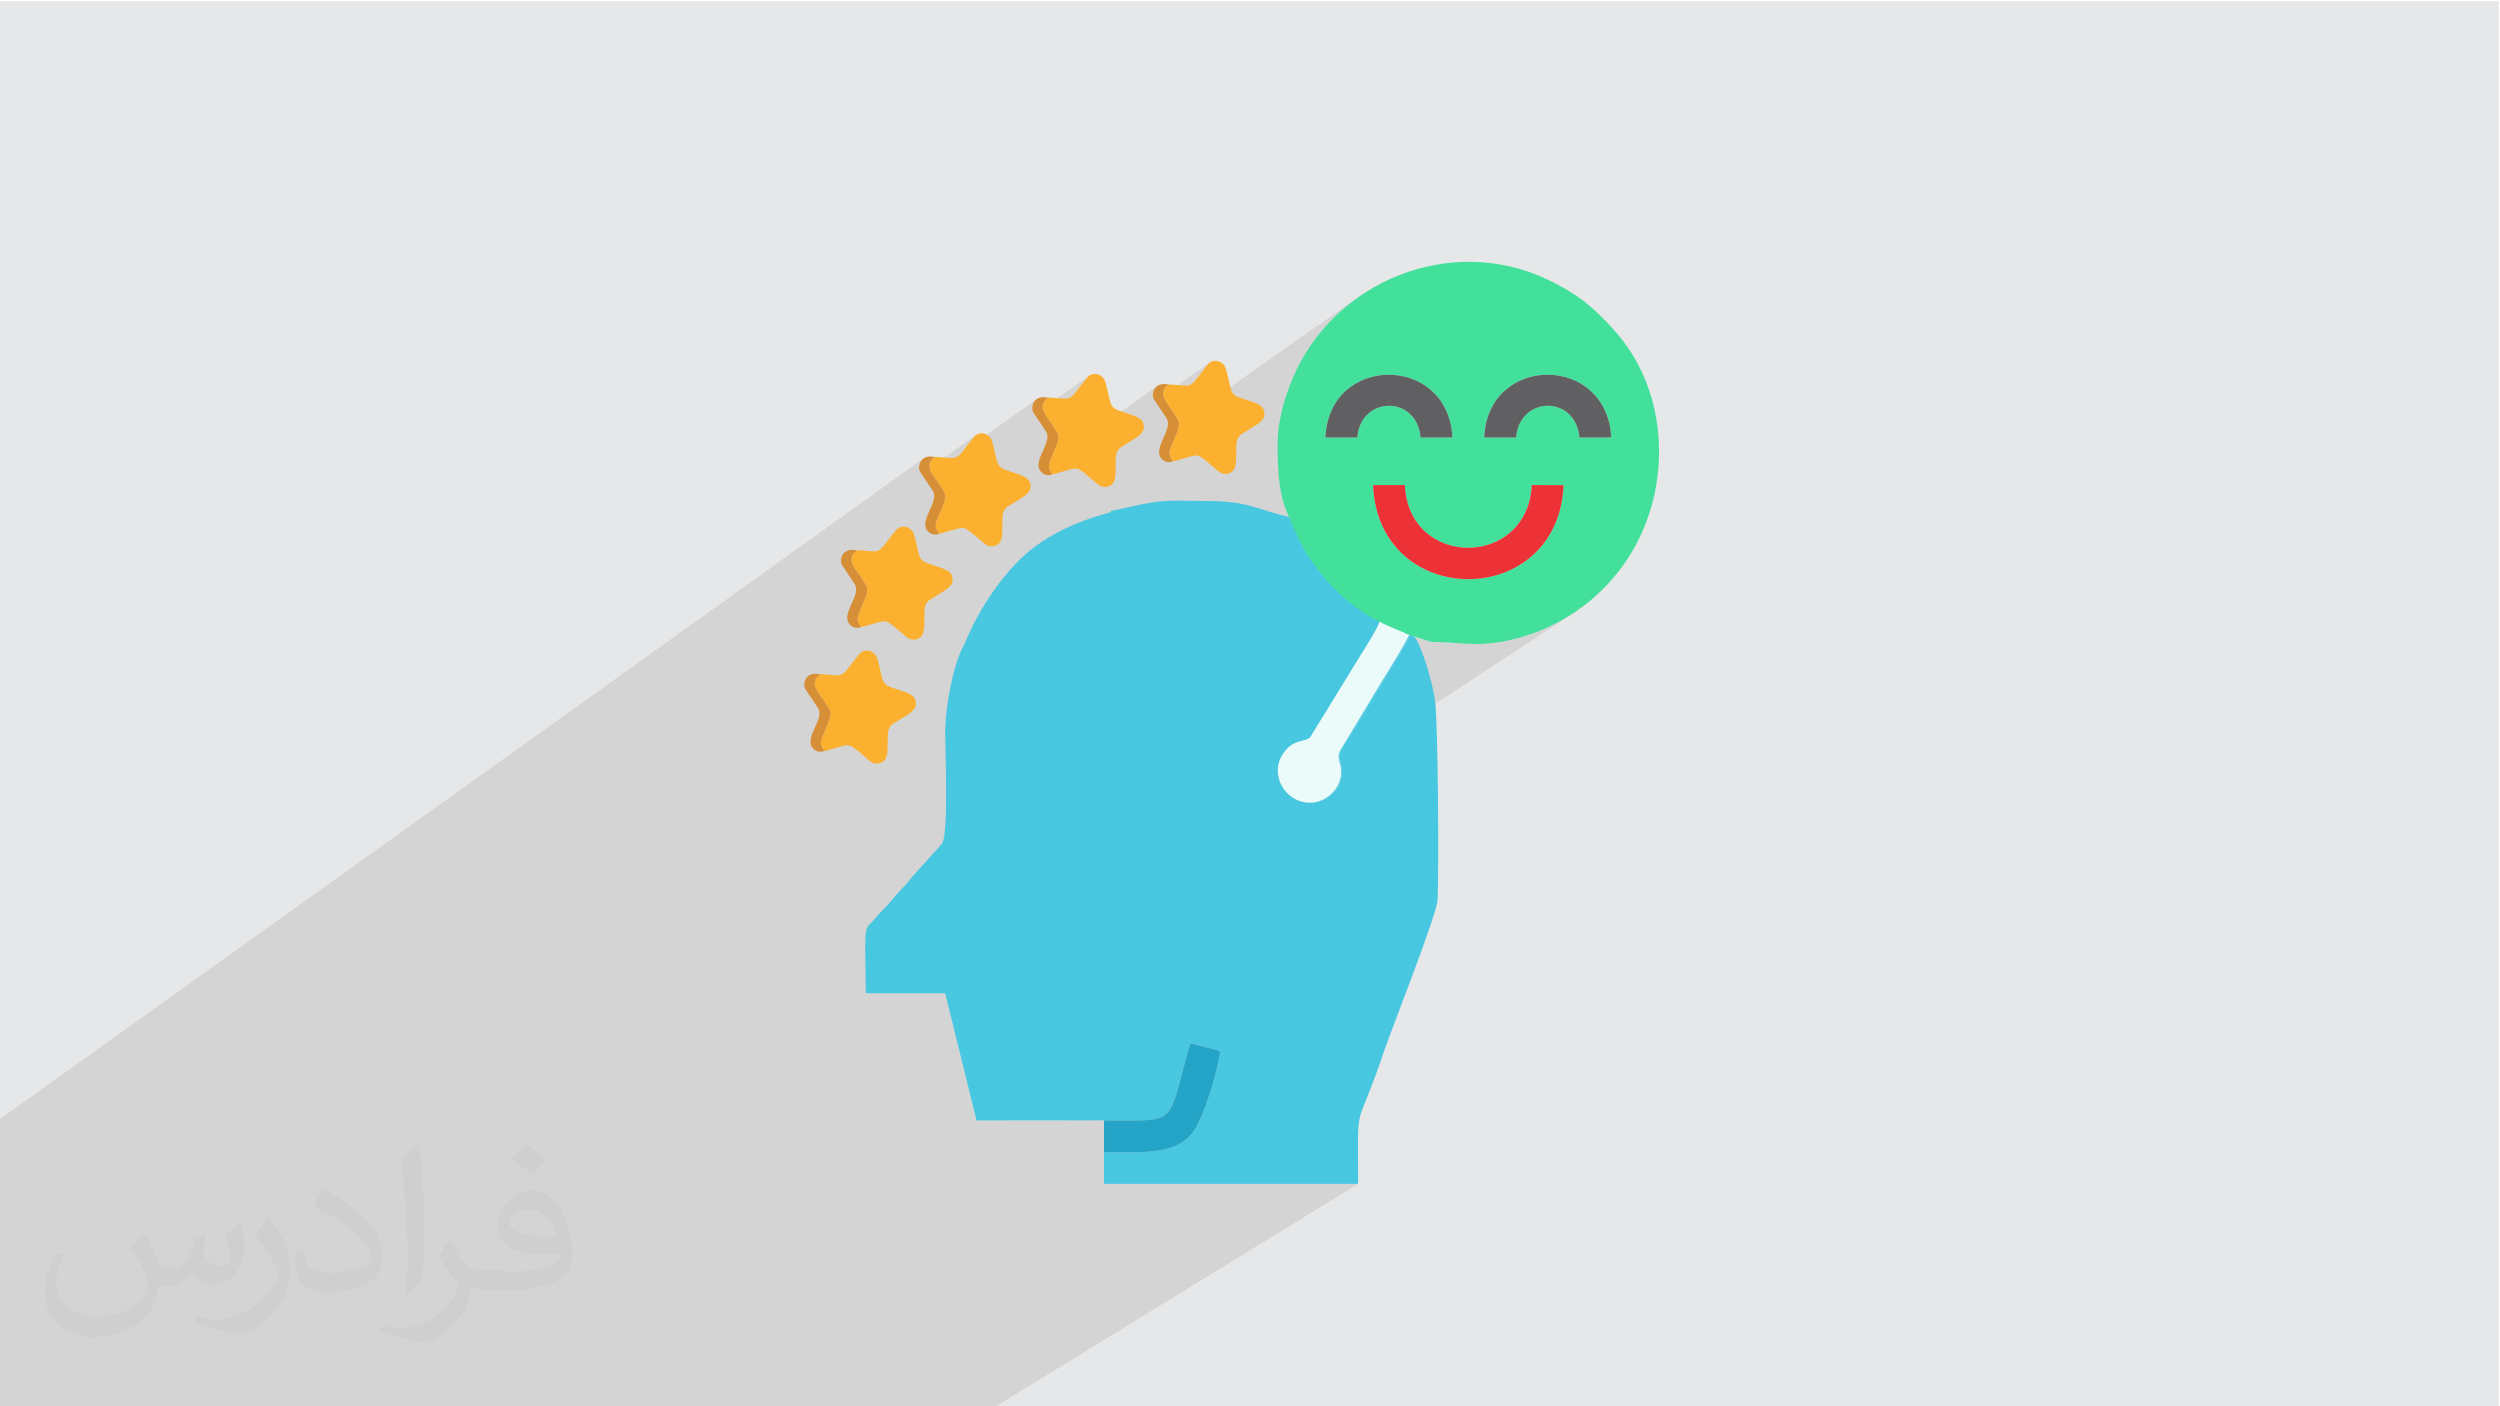 <?xml version="1.0" encoding="UTF-8"?>
<!DOCTYPE svg PUBLIC "-//W3C//DTD SVG 1.1//EN" "http://www.w3.org/Graphics/SVG/1.1/DTD/svg11.dtd">
<!-- Creator: CorelDRAW 2020 (64-Bit) -->
<svg xmlns="http://www.w3.org/2000/svg" xml:space="preserve" width="3.703in" height="2.083in" version="1.1" style="shape-rendering:geometricPrecision; text-rendering:geometricPrecision; image-rendering:optimizeQuality; fill-rule:evenodd; clip-rule:evenodd"
viewBox="0 0 3703.33 2083.33"
 xmlns:xlink="http://www.w3.org/1999/xlink"
 xmlns:xodm="http://www.corel.com/coreldraw/odm/2003">
 <defs>
  <style type="text/css">
   <![CDATA[
    .fil3 {fill:none}
    .fil10 {fill:#606062}
    .fil11 {fill:#FBB12F}
    .fil8 {fill:#ED3237}
    .fil6 {fill:#24A4C7}
    .fil7 {fill:#43E09C}
    .fil4 {fill:#48C7E0}
    .fil5 {fill:#57CDE6}
    .fil12 {fill:#D68F37}
    .fil0 {fill:#E6E7E8}
    .fil9 {fill:#EBFBF9}
    .fil2 {fill:#373435;fill-opacity:0.031}
    .fil1 {fill:#373435;fill-opacity:0.102}
   ]]>
  </style>
 </defs>
 <g id="Layer_x0020_1">
  <polygon class="fil0" points="-1.67,1.74 3701.66,1.74 3701.66,2084.93 -1.67,2084.93 "/>
  <path class="fil1" d="M243.7 2084.93l-3.58 0 -7.17 0 -15.25 0 -11.26 0 -12.83 0 -12.78 0 -23.18 0 -18.89 0 -16.55 0 -31.31 0 -21.16 0 -28.89 0 -11.95 0 -9.92 0 -20.66 0 0 -22.16 0 -15.15 0 -16.95 0 -2.14 0 -2.87 0 -11.75 0 -4.39 0 -1.66 0 -19.72 0 -0.83 0 -0.58 0 -21.82 0 -0.87 0 -0.78 0 -2.81 0 -0.67 0 -0.28 0 -0.49 0 -0.13 0 -3.47 0 -6.36 0 -2.91 0 -2.14 0 -0.82 0 -11.09 0 -7.67 0 -0.88 0 -0.6 0 -16.83 0 -0.01 0 -1.3 0 -4.14 0 -3.48 0 -0.89 0 -0.06 0 -0.16 0 -0.32 0 -0.12 0 -2.51 0 -0.85 0 -2.13 0 -8.52 0 -0.32 0 -0.12 0 -5.95 0 -3.06 0 -1.56 0 -0.85 0 -2.05 0 -0.23 0 -6.99 0 -2.9 0 -1.42 0 -0.07 0 -0.91 0 -0.67 0 -3.1 0 -0.05 0 -1.23 0 -1.06 0 -3.39 0 -1 0 -0.46 0 -1.59 0 -0.19 0 -1.17 0 -6.12 0 -3.59 0 -0.46 0 -0.54 0 -0.67 0 -0.38 0 -0.26 0 -2.78 0 -0.49 0 -0.13 0 -2.38 0 -1.1 0 -10.34 0 -1.16 0 -3.33 0 -0.76 0 -1.98 0 -1.04 0 -0.7 0 -0.85 0 -0.49 0 -0.12 0 -0.75 0 -1.68 0 -0.98 0 -0.46 0 -5.92 0 -2.3 0 -2.63 0 -0.64 0 -2.93 0 -0.18 0 -3.61 0 -4.07 0 -0.56 0 -0.5 0 -0.12 0 -0.93 0 -2.53 0 -7.41 0 -4.06 0 -1.98 0 -7.24 0 -2.31 0 -7.46 0 -0.62 0 -4.57 0 -0.73 0 -6.09 0 -3.65 0 -2.49 0 -3.5 0 -1.52 0 -0.98 0 -3.36 0 -0.12 0 -0.43 0 -2.46 0 -0.18 0 -3.33 0 -0.26 0 -3.7 0 -5.85 0 -2.48 0 -3.3 0 -1.8 0 -1.14 0 -0.17 0 -3.17 0 -6.72 0 -3.9 0 -5.87 0 -2.56 0 -3.34 0 -2.96 0 -0.17 1369.53 -979.7 -1.75 1.44 -0.63 0.64 -0.59 0.68 -0.54 0.71 -0.5 0.74 -0.46 0.77 -0.41 0.8 -0.37 0.82 -0.32 0.83 -0.92 4.34 -0.05 1.08 0.02 1.07 0.06 0.65 23.39 -16.71 -4.88 4.72 -2.57 4.7 -0.62 4.7 0.43 2.12 68.57 -48.95 -1.36 1.17 -1.81 1.95 -2.12 2.5 -2.28 2.82 -2.28 2.91 -2.13 2.77 -1.84 2.39 -1.4 1.8 -2.12 2.74 -1.99 2.65 -1.84 2.37 111.03 -79.19 -1.75 1.44 -0.63 0.64 -0.59 0.68 -0.54 0.71 -0.5 0.74 -0.45 0.77 -0.41 0.8 -0.37 0.82 -0.32 0.83 -0.92 4.34 -0.05 1.08 0.02 1.07 0.06 0.6 23.39 -16.67 -4.88 4.72 -2.57 4.7 -0.62 4.7 0.41 1.99 68.59 -48.82 -1.36 1.17 -1.81 1.95 -2.12 2.5 -2.28 2.82 -2.28 2.91 -2.13 2.77 -1.84 2.39 -1.4 1.8 -2.12 2.75 -1.99 2.65 -1.94 2.49 -1.96 2.26 -2.05 1.97 -2.22 1.62 -37.08 26.36 1.75 2.83 3.51 5 3.63 5.14 7.85 11.99 1.66 3.47 0.56 3.83 -0.33 4.09 -1.02 4.26 -1.49 4.33 -1.77 4.32 -1.83 4.21 -1.7 4.01 -1.71 4.08 -1.59 3.73 -1.33 3.46 -0.22 0.75 159.31 -112.46 -1.75 1.44 -0.63 0.64 -0.58 0.68 -0.54 0.71 -0.5 0.74 -0.45 0.77 -0.41 0.8 -0.37 0.82 -0.32 0.83 -0.92 4.34 -0.05 1.08 0.02 1.07 0.04 0.44 23.41 -16.51 -4.88 4.72 -2.57 4.7 -0.62 4.7 0.32 1.56 68.68 -48.39 -1.36 1.17 -1.81 1.95 -2.12 2.5 -2.28 2.82 -2.28 2.91 -2.14 2.77 -1.84 2.39 -1.4 1.8 -2.12 2.74 -1.99 2.65 -1.94 2.49 -1.96 2.26 -2.06 1.97 -2.22 1.62 -37.19 26.17 1.87 3.02 3.51 5 3.63 5.14 7.84 11.99 1.66 3.47 0.4 2.69 264.78 -185.54 -11.2 8.37 -10.79 8.92 -10.36 9.45 -9.9 9.98 -9.42 10.48 -8.9 10.98 -8.37 11.46 -7.8 11.93 -7.22 12.38 -6.59 12.83 -5.96 13.26 -1.96 4.8 -1.96 5 -1.94 5.19 -1.91 5.36 -1.86 5.52 -1.79 5.66 -1.7 5.79 -1.6 5.91 -1.48 6 -1.35 6.09 -1.2 6.16 -1.03 6.21 -0.85 6.25 -0.65 6.28 -0.43 6.29 -0.01 0.28 108.16 -74.9 7.21 -4.71 7.59 -3.99 7.9 -3.26 8.15 -2.54 8.34 -1.81 8.47 -1.08 8.53 -0.36 8.54 0.37 8.48 1.09 8.35 1.82 8.17 2.54 7.92 3.27 7.61 3.99 7.24 4.72 6.8 5.44 6.3 6.17 5.74 6.89 5.12 7.61 4.43 8.34 3.69 9.06 2.88 9.78 1.1 5.78 86.72 -59.13 7.21 -4.71 7.59 -3.99 7.9 -3.26 8.15 -2.54 8.34 -1.81 8.47 -1.08 8.54 -0.36 8.54 0.37 8.48 1.09 8.35 1.82 8.17 2.54 7.92 3.27 7.61 3.99 7.24 4.72 6.8 5.44 6.3 6.17 5.74 6.89 5.12 7.61 4.43 8.34 3.69 9.06 2.88 9.78 2 10.51 1.07 11.23 -105.32 70.62 34.74 0.06 -1.48 16.87 -2.89 15.78 -4.22 14.69 -5.46 13.61 -6.59 12.51 -7.63 11.43 -8.58 10.34 -9.44 9.25 -10.19 8.16 -167.04 110.93 28.2 8.72 7.03 0.09 6.8 0.24 6.62 0.35 6.48 0.43 6.39 0.46 6.35 0.46 6.36 0.42 6.41 0.34 6.52 0.23 6.66 0.08 6.86 -0.11 7.09 -0.33 7.38 -0.6 7.72 -0.9 8.1 -1.24 8.53 -1.61 7.89 -1.75 7.81 -1.97 7.73 -2.18 7.64 -2.39 7.56 -2.6 7.46 -2.81 7.37 -3.01 7.26 -3.21 7.16 -3.41 7.05 -3.6 6.94 -3.79 6.83 -3.98 6.7 -4.17 -340.67 223.52 0.39 1.7 0.69 5.44 -0.15 6.34 -1.41 7.48 -1.58 4.75 -2.13 4.55 -2.63 4.3 -3.09 4 -3.52 3.68 -3.91 3.3 -4.25 2.89 -548.16 358.42 29.33 119.14 137.56 -0.11 179.2 -114.4 44.33 11.39 -0.93 6.54 -1.31 7.27 -1.66 7.88 -1.97 8.35 -2.25 8.71 -2.5 8.94 -2.7 9.04 -2.88 9.02 -3.02 8.87 -3.13 8.59 -3.2 8.19 -3.24 7.67 -3.24 7.02 -3.21 6.24 -3.15 5.33 -3.05 4.3 -2.57 3.02 -2.72 2.8 -2.85 2.59 -2.98 2.39 -3.11 2.19 -98.72 62.1 358.64 0 -539.07 331.1 -345.91 0 -0.01 0 -6.15 0 -11 0 -68.34 0 -0 0 -3.39 0 -61.13 0 -9.78 0 -0 0 -48.95 0 -131.2 0 -201.99 0 -1.37 0 -17.56 0 -23.11 0 -1.28 0 -4.15 0 -29.2 0 -2.89 0 -25.82 0 -9.72 0 -29.52 0 -0.05 0 -1.08 0 -6.24 0 -1.39 0 -1.14 0 -1.1 0 -5.5 0 -9.93 0 -5.04 0 -36.7 0 -5.86 0 -0.97 0 -5.61 0 -2.39 0 -55.2 0 -1.61 0 -2.9 0 -23.65 0 -30.23 0zm1877.17 -1133.95l-61.48 40.72 -0 0 61.49 -40.73z"/>
  <path class="fil2" d="M214.35 1827.91c7,11 12,21 16,32 3,7 5,19 21,19 5,0 11,-1 17,-5 7,-3 12,-9 14,-17l6 -21 15 -7 1 1c-2,8 -3,16 -3,21 0,18 15,24 27,24 7,0 13,-4 13,-10 0,-8 -4,-23 -8,-35 7,-7 14,-14 22,-20l1 1c4,15 6,30 6,40 0,10 -4,20 -8,27 -7,14 -20,25 -36,25 -12,0 -25,-6 -34,-17l-1 0c-9,11 -22,20 -43,20l-7 0c-1,14 -4,24 -9,33 -13,25 -50,42 -85.01,42 -49,0 -73.01,-28 -73.01,-66 0,-23 8,-45 19,-60l10 4c-7,14 -12,27 -12,40 0,35 29,52 62,52 31,0 68.01,-19 75.01,-42 -3,-25 -12,-36 -26,-59 4,-7 10,-15 17,-23l1 0 0 0 0 0 0 0 2 1 0 0 0.02 -0.01 -0.01 0.01 0 0 0 0 0 0 0 0zm564.05 -133.01c10,6 20,14 30,23 -6,8 -12,15 -21,21 -10,-8 -20,-15 -30,-22 7,-8 14,-15 20,-22l0 0 0 0 0 0 1 0 0 0 0 0zm5 96.01c-17,0 -30,11 -30,19 0,17 33,23 73.01,23 -5,-20 -22,-42 -43,-42l-0.01 0zm-37 93.01c22,0 41,-1 55,-4 16,-4 30,-12 30,-18 0,-2 0,-3 -1,-5 -9,1 -19,1 -29,1 -29,0 -52,-7 -61,-23 -2,-5 -4,-10 -4,-16 0,-16 7,-32 19,-42 10,-9 21,-14 33,-14 20,0 37,16 48,42 6,14 11,30 11,51 0,14 -4,25 -12,34 -16,15 -45,21 -90.01,21l-20 0 0 0 -5 0c-11,0 -19,-2 -25,-7l-1 0c0,3 1,5 1,7 0,10 -3,23 -10,33 -20,30 -42,43 -60,43 -19,0 -42,-7 -63,-17l4 -7c7,3 16,5 29,5 34,0 78.01,-33 84.01,-64 -1,-3 -4,-6 -7,-10 -10,-12 -16,-22 -22,-32 5,-10 10,-18 14,-25l2 0c14,29 28,46 57,46l5 0 0 0 21 0 0 0 0 0 0 0 -3 1 0 0 0 0zm-146.01 31c2,-14 3,-29 3,-43l0 -21c0,-39 -5,-96.01 -9,-133.01 7,-8 17,-17 25,-23l2 1c5,47 7,101.01 7,151.01 0,13 -1,26 -2,35 -1,12 -8,21 -22,35l-3 -1 0 0 0 0 0 0 -1 -1 0 0 0 0zm-151.02 -62.01c1,18 10,33 41,33 20,0 36,-5 55,-14 3,-1 5,-3 5,-5 0,-12 -9,-27 -24,-41 -14,-13 -34,-25 -52,-32 -6,-3 -8,-5 -8,-8 0,-5 7,-16 13,-24l2 0c20,11 43,27 60,44 15,16 25,33 25,51 0,13 -4,26 -11,38 -22,11 -46,20 -70.01,20 -29,0 -48,-14 -48,-45 0,-3 0,-9 1,-16l10 0 0 0 0 0 0 0 1 -1 0 0 0 0 0.01 0zm-52 -52l18 29c7,11 13,22 13,41l0 24c0,19 -12,39 -32,60 -15,14 -29,20 -42,20 -19,0 -40,-6 -65,-17l3 -7c8,2 17,4 28,4 36,0 72.01,-26 89.01,-58 2,-4 3,-7 3,-9 0,-4 -2,-8 -4,-11 -9,-17 -19,-33 -30,-47 6,-9 12,-18 18,-27l1 0 0 -2 0 0 0 0 -0.01 0z"/>
  <polyline class="fil3" points="1470.25,927.55 -105.02,1901.29 -1.67,2012.78 1388.24,1216.26 1615.3,1089.94 1485.43,906.67 "/>
  <g id="_1632515761952">
   <path class="fil4" d="M1646.02 756.88l-0.86 2.06c-49.41,12.81 -103.02,35.8 -141.38,77 -36.65,39.36 -60.1,81.6 -75.06,118.16 -15.72,25.65 -28.76,92.67 -28.61,132.14 0.1,27.07 5.02,148.13 -4.41,163.22l-39 43.34c-8.38,8.37 -10.67,13.76 -19.02,22.15 -9.5,9.54 -12.15,13.04 -20.78,23.34 -7.17,8.57 -12.8,12.56 -19.73,21.44 -8.52,10.92 -14.03,9.93 -14.92,26.26 -1.43,26.29 0.22,58.51 0.22,85.51l117.64 0 46.38 188.38 188.89 -0.15c114.17,0 91.49,10.33 127.87,-114.36l44.33 11.39c-3.89,32.7 -25.5,101.95 -41.46,121.94 -26.71,33.46 -78.16,28.03 -130.75,28.03l0 47.08 376.43 0c0,-133.17 -5.3,-66.56 39.32,-198.9 9.42,-27.94 77.4,-200.07 78.41,-221.56 2.1,-44.87 0.74,-266.07 -3.85,-296.3 -4.22,-27.78 -16.78,-70.41 -28.71,-91.98l-7.46 -5.14c-11,23.04 -27.95,47.48 -41.74,70.52 -13.88,23.2 -26.8,44.72 -40.81,68 -5.5,9.14 -17.11,25.68 -21.15,34.89 -5.65,12.84 6.43,19.81 0.61,41.49 -6.93,25.83 -38.74,44.53 -68.38,28.13 -25.13,-13.91 -32.01,-48.46 -11.4,-72.44 14,-16.29 26.98,-10.53 36.89,-19.01 2.89,-2.48 16.82,-27.15 20.2,-32.78l81.54 -137.56c-33.53,-17.22 -63.04,-41.85 -82.31,-65.55 -11.34,-13.95 -20.96,-25.22 -30.84,-42.6 -7.82,-13.76 -15.37,-33.99 -22.87,-47.35 -49,-10.76 -56.39,-23.69 -126.83,-23.53 -23.62,0.06 -49.58,-1.78 -71.93,1.6 -26.31,3.99 -41.99,8.68 -64.48,13.11z"/>
   <path class="fil5" d="M2089.52 939.96l-44.24 -18.75 -81.54 137.56c-3.38,5.63 -17.31,30.3 -20.2,32.78 -9.91,8.48 -22.89,2.72 -36.89,19.01 -20.61,23.99 -13.73,58.54 11.4,72.44 29.65,16.4 61.45,-2.3 68.38,-28.13 5.81,-21.68 -6.26,-28.64 -0.62,-41.48 4.05,-9.21 15.66,-25.76 21.16,-34.89 14.01,-23.28 26.93,-44.81 40.81,-68.01 13.78,-23.04 30.74,-47.48 41.74,-70.52z"/>
   <path class="fil6" d="M1635.39 1659.75l0 47c52.59,0 104.04,5.43 130.75,-28.03 15.96,-19.99 37.56,-89.24 41.46,-121.94l-44.33 -11.39c-36.39,124.69 -13.71,114.36 -127.87,114.36z"/>
   <path class="fil7" d="M2316.19 718.69l-47.1 -0.07c-6.05,123.76 -182.64,123.89 -188.02,0.01l-47.09 0.03c7.79,185.71 274.4,185.78 282.21,0.04zm-164.69 -70.67c-6.17,-123.66 -182.67,-123.91 -188.1,0.04l47.09 0.03c5.35,-62.27 88.54,-62.96 93.91,0.01l47.09 -0.07zm235.27 0c-6.17,-123.66 -182.67,-123.91 -188.1,0.04l47.09 0.03c5.35,-62.27 88.54,-62.96 93.91,0.01l47.09 -0.07zm-265.9 302.96l-33.45 -10.35c-10.17,-5.24 -30.75,-12.11 -43.67,-19.61 -33.7,-15.9 -64.69,-43.94 -83.54,-66.98 -28.36,-34.65 -35.56,-51.41 -54.56,-97.16 -11.63,-27.89 -13.47,-64.14 -13.01,-103.05 0.39,-33.48 11.47,-67.75 21.92,-92.77 60.01,-143.64 234.06,-216.2 379.17,-146.34 43.7,21.04 67.07,40.52 98.21,75.3 75.16,83.93 84.45,211.23 35.08,310.01 -38.29,76.6 -110.32,131.73 -194.84,149.24 -46.73,9.68 -73.13,1.72 -111.31,1.72z"/>
   <path class="fil8" d="M2081.08 718.63c5.37,123.88 181.96,123.76 188.02,-0.01l47.1 0.07c-7.81,185.74 -274.42,185.67 -282.21,-0.04l47.09 -0.03z"/>
   <path class="fil9" d="M2087.42 940.63c-12.06,23.93 -26.76,45.87 -41.09,69.82l-60.95 101.05c-7.94,15.22 5.93,19.85 -0.32,43.41 -6.56,24.7 -38.24,44.97 -68.1,27.89 -22.96,-13.13 -34.66,-46.77 -11.77,-72.29 13.27,-14.79 24.33,-10.34 35.23,-17.69l62.67 -102.1c12.2,-20.37 32.04,-48.89 40.67,-69.69 12.92,7.51 33.5,14.37 43.67,19.61z"/>
   <path class="fil10" d="M2386.77 648.02l-47.09 0.07c-5.37,-62.97 -88.56,-62.28 -93.91,-0.01l-47.09 -0.03c5.43,-123.95 181.93,-123.7 188.1,-0.04z"/>
   <path class="fil10" d="M2151.5 648.02l-47.09 0.07c-5.37,-62.97 -88.56,-62.28 -93.91,-0.01l-47.09 -0.03c5.43,-123.95 181.94,-123.7 188.1,-0.04z"/>
   <g>
    <path class="fil11" d="M1737.65 683.34c-0.1,-0.16 -0.22,-0.57 -0.31,-0.46 -0.61,0.75 0.19,0.27 -1.81,-2.54 -6.54,-9.22 -1.81,-15.98 2.79,-27.41 4.16,-10.35 11.97,-23.81 5.91,-32.52l-7.84 -11.99c-9.51,-13.93 -21.67,-26.02 -5.25,-38.68 4.15,-0.71 22.43,2.15 28.17,1.27 7.93,-1.21 11.66,-8.26 17.54,-15.65 3.01,-3.78 12.34,-16.43 15.22,-18.31 7.94,-5.17 18.05,-1.98 22.4,5.83 2.85,5.12 6.95,27.78 9.3,34.66 3.26,9.58 9.76,10.2 20.78,14.2 14.91,5.42 29.95,7.72 28.39,23.43 -0.95,9.61 -14.96,15.91 -25.34,22.67l-10.06 6.31c-7.04,6.81 -6.03,14.04 -6.3,26.45 -0.31,14.18 1.5,30.2 -15.61,31.46 -4.94,0.36 -8.92,-2.23 -11.93,-4.7 -1.64,-1.35 -2.53,-2.42 -4.17,-3.78 -28.83,-23.73 -21.07,-20.91 -50.06,-13.46 -3.67,0.94 -8.03,2.94 -11.82,3.22z"/>
    <path class="fil12" d="M1737.65 683.34c-6.75,2.71 -13.57,0.69 -17.71,-4.65 -12.19,-15.72 17.13,-41.52 8.68,-58.15l-19.24 -28.78c-1.35,-2.36 -1.89,-5.23 -1.66,-8.11l0.92 -4.34c0.8,-2.25 2.07,-4.34 3.81,-6 4.43,-4.24 10.78,-5.26 18.7,-3.58 -16.42,12.66 -4.26,24.75 5.25,38.68l7.84 11.99c6.06,8.71 -1.75,22.17 -5.91,32.52 -4.6,11.44 -9.33,18.2 -2.79,27.41 2,2.81 1.2,3.29 1.81,2.54 0.09,-0.11 0.2,0.31 0.31,0.46z"/>
    <path class="fil11" d="M1559.06 702.72c-0.1,-0.16 -0.22,-0.57 -0.31,-0.46 -0.61,0.76 0.19,0.27 -1.81,-2.54 -6.54,-9.22 -1.81,-15.98 2.78,-27.41 4.16,-10.35 11.97,-23.81 5.91,-32.52l-7.85 -11.99c-9.51,-13.93 -21.67,-26.02 -5.24,-38.68 4.14,-0.71 22.43,2.15 28.17,1.27 7.93,-1.21 11.65,-8.26 17.54,-15.65 3,-3.78 12.33,-16.43 15.22,-18.31 7.94,-5.17 18.05,-1.98 22.4,5.84 2.85,5.12 6.95,27.77 9.3,34.65 3.26,9.58 9.76,10.2 20.79,14.2 14.91,5.42 29.94,7.72 28.39,23.43 -0.95,9.61 -14.96,15.91 -25.34,22.67l-10.06 6.31c-7.04,6.81 -6.03,14.04 -6.3,26.45 -0.31,14.18 1.5,30.2 -15.62,31.46 -4.94,0.36 -8.91,-2.23 -11.93,-4.7 -1.64,-1.35 -2.52,-2.42 -4.17,-3.78 -28.83,-23.73 -21.07,-20.91 -50.06,-13.46 -3.67,0.94 -8.04,2.94 -11.82,3.22z"/>
    <path class="fil12" d="M1559.06 702.72c-6.75,2.71 -13.57,0.69 -17.7,-4.65 -12.2,-15.72 17.13,-41.52 8.68,-58.15l-19.24 -28.78c-1.35,-2.36 -1.89,-5.23 -1.67,-8.11l0.92 -4.34c0.8,-2.25 2.07,-4.34 3.8,-6 4.43,-4.24 10.78,-5.26 18.7,-3.58 -16.42,12.66 -4.26,24.75 5.24,38.68l7.85 11.99c6.06,8.71 -1.75,22.17 -5.91,32.52 -4.59,11.44 -9.33,18.2 -2.78,27.41 1.99,2.81 1.2,3.3 1.81,2.54 0.09,-0.11 0.21,0.31 0.31,0.46z"/>
    <path class="fil11" d="M1391.31 790.67c-0.1,-0.16 -0.22,-0.57 -0.31,-0.46 -0.61,0.75 0.19,0.27 -1.81,-2.54 -6.54,-9.22 -1.81,-15.98 2.79,-27.41 4.16,-10.35 11.97,-23.81 5.91,-32.52l-7.85 -11.99c-9.51,-13.93 -21.67,-26.02 -5.25,-38.68 4.15,-0.71 22.43,2.15 28.17,1.27 7.93,-1.21 11.66,-8.26 17.55,-15.65 3,-3.78 12.33,-16.43 15.22,-18.31 7.94,-5.17 18.05,-1.98 22.4,5.83 2.85,5.12 6.95,27.78 9.3,34.66 3.26,9.58 9.76,10.2 20.78,14.2 14.91,5.42 29.95,7.72 28.39,23.43 -0.95,9.61 -14.96,15.91 -25.34,22.67l-10.06 6.31c-7.04,6.81 -6.03,14.04 -6.3,26.45 -0.31,14.18 1.5,30.2 -15.62,31.46 -4.94,0.36 -8.92,-2.23 -11.93,-4.7 -1.64,-1.35 -2.53,-2.42 -4.17,-3.78 -28.83,-23.73 -21.07,-20.91 -50.06,-13.46 -3.67,0.94 -8.03,2.94 -11.82,3.22z"/>
    <path class="fil12" d="M1391.31 790.67c-6.75,2.71 -13.57,0.69 -17.7,-4.65 -12.2,-15.72 17.13,-41.52 8.68,-58.15l-19.24 -28.78c-1.35,-2.36 -1.89,-5.23 -1.66,-8.11l0.92 -4.34c0.8,-2.25 2.08,-4.34 3.81,-6 4.43,-4.24 10.78,-5.26 18.7,-3.58 -16.42,12.66 -4.26,24.75 5.25,38.68l7.85 11.99c6.06,8.71 -1.75,22.17 -5.91,32.52 -4.6,11.44 -9.33,18.2 -2.79,27.41 2,2.81 1.2,3.29 1.81,2.54 0.09,-0.11 0.2,0.31 0.31,0.46z"/>
    <path class="fil11" d="M1275.71 928.94c-0.1,-0.16 -0.22,-0.57 -0.31,-0.46 -0.61,0.75 0.19,0.27 -1.81,-2.54 -6.54,-9.22 -1.81,-15.97 2.79,-27.41 4.16,-10.35 11.97,-23.81 5.91,-32.52l-7.85 -11.99c-9.51,-13.93 -21.66,-26.02 -5.24,-38.68 4.15,-0.71 22.43,2.15 28.17,1.27 7.93,-1.21 11.66,-8.26 17.54,-15.65 3,-3.78 12.34,-16.44 15.22,-18.31 7.94,-5.17 18.05,-1.98 22.4,5.83 2.85,5.12 6.95,27.78 9.29,34.66 3.26,9.58 9.76,10.2 20.79,14.2 14.91,5.42 29.95,7.72 28.39,23.43 -0.95,9.61 -14.96,15.91 -25.34,22.67l-10.06 6.3c-7.04,6.81 -6.03,14.04 -6.3,26.45 -0.31,14.19 1.5,30.2 -15.62,31.46 -4.94,0.37 -8.91,-2.22 -11.93,-4.7 -1.64,-1.34 -2.53,-2.42 -4.18,-3.77 -28.83,-23.73 -21.07,-20.92 -50.06,-13.46 -3.67,0.94 -8.03,2.94 -11.82,3.22z"/>
    <path class="fil12" d="M1275.71 928.94c-6.75,2.71 -13.57,0.69 -17.7,-4.65 -12.2,-15.72 17.13,-41.52 8.68,-58.15l-19.24 -28.78c-1.35,-2.36 -1.89,-5.23 -1.67,-8.11l0.92 -4.34c0.8,-2.26 2.07,-4.35 3.8,-6 4.43,-4.24 10.78,-5.26 18.7,-3.58 -16.42,12.66 -4.26,24.76 5.24,38.68l7.85 11.99c6.06,8.71 -1.75,22.17 -5.91,32.52 -4.6,11.44 -9.33,18.19 -2.79,27.41 2,2.81 1.2,3.3 1.81,2.54 0.09,-0.11 0.21,0.3 0.31,0.46z"/>
    <path class="fil11" d="M1221.3 1112.55c-0.1,-0.16 -0.22,-0.57 -0.3,-0.46 -0.61,0.75 0.19,0.27 -1.81,-2.54 -6.54,-9.22 -1.81,-15.97 2.79,-27.41 4.16,-10.35 11.97,-23.81 5.91,-32.52l-7.84 -11.99c-9.51,-13.93 -21.67,-26.02 -5.25,-38.68 4.15,-0.71 22.43,2.15 28.17,1.27 7.93,-1.21 11.66,-8.26 17.54,-15.65 3,-3.78 12.34,-16.44 15.22,-18.31 7.94,-5.17 18.05,-1.98 22.4,5.83 2.85,5.12 6.95,27.78 9.3,34.66 3.26,9.58 9.76,10.2 20.78,14.2 14.91,5.42 29.95,7.72 28.39,23.43 -0.95,9.61 -14.96,15.91 -25.34,22.67l-10.06 6.3c-7.04,6.81 -6.03,14.04 -6.3,26.45 -0.31,14.19 1.5,30.2 -15.62,31.46 -4.94,0.37 -8.91,-2.22 -11.93,-4.7 -1.64,-1.34 -2.53,-2.42 -4.17,-3.77 -28.83,-23.73 -21.07,-20.92 -50.06,-13.46 -3.67,0.94 -8.03,2.94 -11.82,3.22z"/>
    <path class="fil12" d="M1221.3 1112.55c-6.75,2.71 -13.57,0.69 -17.7,-4.65 -12.2,-15.72 17.13,-41.52 8.68,-58.15l-19.24 -28.78c-1.35,-2.36 -1.89,-5.23 -1.67,-8.11l0.92 -4.34c0.8,-2.26 2.07,-4.35 3.8,-6 4.43,-4.24 10.78,-5.26 18.7,-3.58 -16.42,12.66 -4.26,24.76 5.25,38.68l7.84 11.99c6.06,8.71 -1.75,22.17 -5.91,32.52 -4.6,11.44 -9.33,18.19 -2.79,27.41 2,2.81 1.2,3.3 1.81,2.54 0.09,-0.11 0.2,0.3 0.3,0.46z"/>
   </g>
  </g>
 </g>
</svg>
